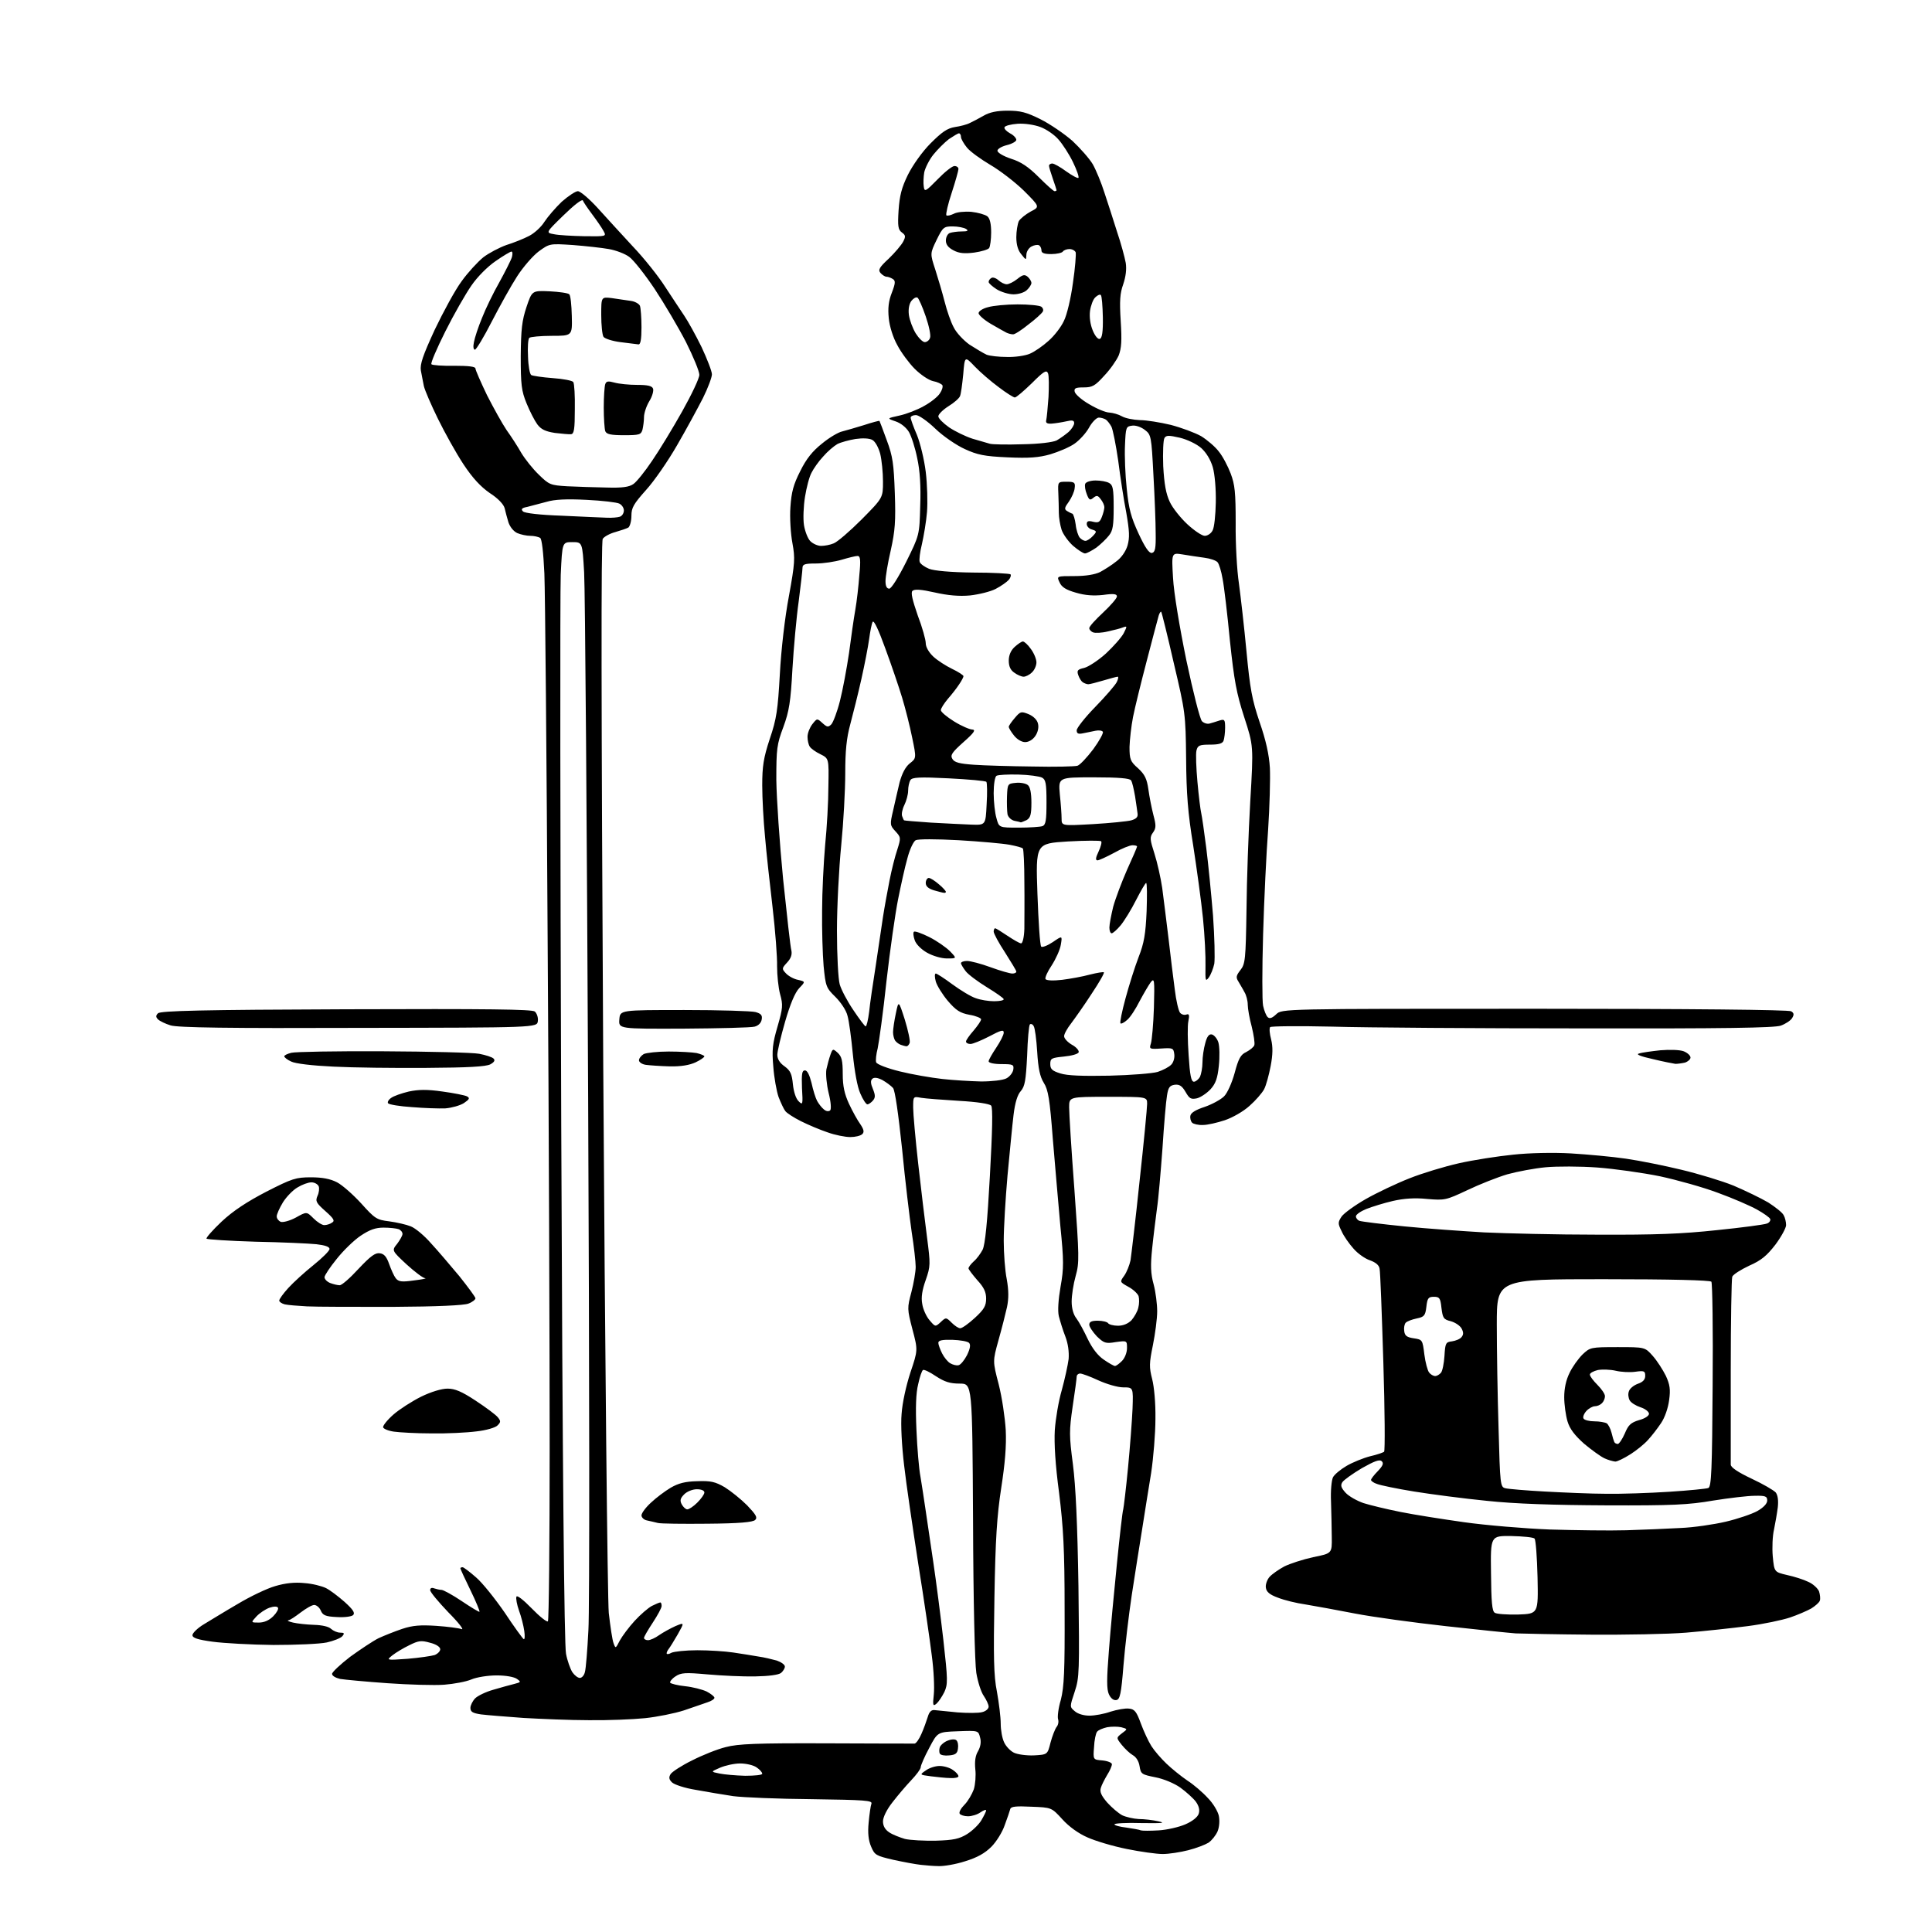 <?xml version="1.0" encoding="UTF-8" standalone="no"?>
<svg 
  version="1.1" 
  xmlns="http://www.w3.org/2000/svg" 
  xmlns:xlink="http://www.w3.org/1999/xlink" 
  xmlns:svg="http://www.w3.org/2000/svg"
  xmlns:rdf="http://www.w3.org/1999/02/22-rdf-syntax-ns#"
  xmlns:cc="http://creativecommons.org/ns#"
  xmlns:dc="http://purl.org/dc/elements/1.1/"
  viewBox="0 0 768 768"
  width="768"
  height="768"
>
<style>svg {background-color: white; }</style>"
<path stroke="none" fill="black" fill-rule="evenodd" d="M373.1,741.8C371.1,741.8 367.9,741.5 366.0,741.3C364.1,741.1 359.2,740.2 355.1,739.3C348.2,737.7 347.7,737.4 346.3,734.1C345.2,731.6 344.9,728.6 345.3,724.5C345.6,721.2 346.1,717.8 346.4,717.0C346.9,715.7 343.8,715.5 322.8,715.2C309.4,715.1 295.4,714.5 291.5,714.0C287.6,713.4 280.9,712.3 276.6,711.5C272.2,710.8 268.0,709.4 267.1,708.5C265.9,707.3 265.8,706.5 266.6,705.2C267.2,704.3 271.0,701.8 275.1,699.8C279.2,697.7 285.2,695.3 288.5,694.5C293.4,693.2 300.7,692.9 328.5,693.0C347.2,693.1 363.0,693.1 363.6,693.1C364.2,693.0 365.4,691.3 366.3,689.2C367.2,687.2 368.3,684.1 368.8,682.5C369.4,680.4 370.3,679.6 371.6,679.8C372.6,679.9 376.7,680.3 380.6,680.7C384.6,681.0 389.0,681.0 390.4,680.6C391.8,680.3 393.0,679.3 393.0,678.4C393.0,677.6 392.1,675.7 391.1,674.2C390.0,672.7 388.7,668.6 388.1,665.0C387.5,661.1 386.9,636.6 386.8,604.2C386.5,550.0 386.5,550.0 381.5,550.0C377.6,550.0 375.5,549.3 372.1,547.1C369.6,545.4 367.3,544.3 366.9,544.6C366.5,544.8 365.6,547.3 365.0,550.2C364.1,553.7 363.9,559.5 364.3,568.4C364.6,575.6 365.3,584.0 365.9,587.0C366.4,590.0 367.3,595.9 367.9,600.0C368.5,604.1 369.9,613.6 371.0,621.0C372.1,628.4 373.9,642.3 375.0,651.9C376.8,667.9 376.8,669.5 375.4,672.6C374.5,674.4 373.1,676.5 372.3,677.2C370.9,678.4 370.7,678.0 371.2,673.6C371.5,670.9 371.2,664.0 370.4,658.1C369.7,652.3 367.3,635.8 365.0,621.5C362.8,607.2 360.2,589.6 359.4,582.5C358.5,575.0 358.0,566.3 358.4,562.0C358.7,557.6 360.2,550.8 361.9,545.6C364.9,536.7 364.9,536.7 362.7,528.4C360.6,520.3 360.6,520.0 362.3,513.6C363.2,510.1 364.0,505.6 364.0,503.6C364.0,501.6 363.3,495.4 362.4,489.7C361.6,484.1 359.8,469.3 358.6,456.8C357.1,442.6 355.8,433.5 355.0,432.5C354.2,431.6 352.3,430.2 350.7,429.3C348.7,428.3 347.4,428.2 346.7,428.9C346.0,429.6 346.1,430.8 347.0,432.9C348.0,435.4 348.0,436.3 347.0,437.5C346.3,438.3 345.3,439.0 344.8,439.0C344.3,439.0 343.0,437.1 342.0,434.7C340.8,432.1 339.7,425.9 339.0,418.9C338.4,412.6 337.5,405.8 336.9,403.8C336.4,401.6 334.2,398.4 332.1,396.3C328.4,392.7 328.2,392.1 327.4,384.0C327.0,379.3 326.7,369.4 326.8,362.0C326.8,354.6 327.4,342.9 328.0,336.0C328.7,329.1 329.3,318.6 329.3,312.5C329.5,301.5 329.5,301.5 326.1,299.8C324.2,298.9 322.3,297.5 321.9,296.8C321.4,296.1 321.0,294.3 321.0,292.9C321.0,291.4 321.9,289.2 322.9,287.9C324.8,285.5 324.8,285.5 326.9,287.4C328.8,289.1 329.2,289.2 330.5,287.9C331.2,287.1 332.8,283.0 333.9,278.6C335.0,274.3 336.6,265.7 337.5,259.6C338.3,253.5 339.4,245.7 340.0,242.4C340.6,239.0 341.3,232.8 341.6,228.6C342.2,222.5 342.0,221.0 340.9,221.0C340.1,221.0 337.3,221.7 334.6,222.5C331.9,223.3 327.3,224.0 324.3,224.0C319.9,224.0 319.0,224.3 319.0,225.8C319.0,226.7 318.3,232.7 317.5,239.0C316.6,245.3 315.5,257.5 315.0,266.0C314.3,279.0 313.7,282.7 311.4,289.0C308.8,295.9 308.6,297.7 308.6,310.0C308.7,317.4 309.9,335.2 311.3,349.5C312.8,363.8 314.2,376.6 314.6,377.9C314.9,379.5 314.4,381.0 312.9,382.6C310.8,384.9 310.7,385.1 312.4,386.9C313.4,388.0 315.6,389.2 317.2,389.5C320.2,390.2 320.2,390.2 317.7,392.8C316.0,394.6 314.1,399.2 312.1,406.1C310.4,412.0 309.0,417.9 309.0,419.3C309.0,421.0 310.0,422.6 311.9,423.9C314.2,425.6 314.8,426.9 315.2,431.1C315.5,434.0 316.4,436.8 317.5,437.8C319.1,439.4 319.2,439.1 318.8,432.5C318.6,426.8 318.8,425.5 320.0,425.5C320.9,425.5 321.8,427.3 322.6,430.5C323.2,433.3 324.2,436.5 324.8,437.6C325.4,438.7 326.6,440.3 327.5,441.0C328.4,441.8 329.4,441.9 330.0,441.4C330.5,440.9 330.3,438.0 329.4,434.5C328.6,431.2 328.2,427.0 328.5,425.1C328.9,423.3 329.6,420.7 330.1,419.3C331.0,416.8 331.1,416.8 333.0,418.5C334.6,420.0 335.0,421.6 335.0,426.9C335.0,431.8 335.7,434.9 337.5,438.8C338.9,441.8 340.9,445.4 342.0,446.9C343.4,449.0 343.6,450.0 342.8,450.8C342.1,451.5 340.0,452.0 338.0,452.0C336.0,452.0 331.9,451.2 328.9,450.1C325.9,449.1 321.2,447.1 318.4,445.7C315.6,444.3 312.8,442.5 312.2,441.7C311.6,441.0 310.4,438.4 309.5,436.1C308.7,433.8 307.7,428.3 307.4,424.0C306.8,417.4 307.1,414.8 309.1,408.0C311.2,400.7 311.3,399.5 310.1,395.2C309.4,392.6 308.9,387.6 308.9,384.1C309.0,380.6 308.2,370.0 307.1,360.6C306.0,351.2 304.6,338.6 304.1,332.5C303.5,326.4 303.0,317.3 303.0,312.2C303.0,304.6 303.5,301.3 306.0,293.7C308.7,285.8 309.2,282.2 310.0,268.0C310.5,258.4 312.0,245.4 313.6,237.0C316.0,223.8 316.1,221.9 315.0,215.9C314.3,212.2 313.9,205.8 314.2,201.6C314.6,195.6 315.4,192.6 318.1,187.3C320.5,182.4 323.0,179.3 326.8,176.3C329.7,173.9 333.3,171.8 334.8,171.5C336.3,171.1 340.2,170.0 343.4,169.0C346.7,167.9 349.5,167.2 349.6,167.3C349.7,167.4 351.0,170.9 352.5,175.0C354.9,181.4 355.3,184.5 355.7,196.0C356.1,207.2 355.8,211.0 354.1,218.7C352.9,223.8 352.0,229.3 352.0,231.0C352.0,233.0 352.5,234.0 353.5,234.0C354.3,234.0 357.1,229.6 360.2,223.4C365.5,212.7 365.5,212.7 365.8,201.1C366.1,193.3 365.7,187.1 364.6,182.1C363.8,178.1 362.3,173.4 361.3,171.7C360.2,169.9 358.1,168.2 356.0,167.5C352.5,166.3 352.5,166.3 357.5,165.2C360.3,164.6 364.7,162.9 367.3,161.4C369.9,160.0 372.8,157.7 373.6,156.4C374.5,155.1 374.9,153.7 374.6,153.1C374.2,152.6 372.6,151.8 370.9,151.5C369.1,151.1 365.9,148.9 363.6,146.6C361.4,144.4 358.2,140.1 356.7,137.2C355.0,134.2 353.6,129.7 353.3,126.5C352.9,122.6 353.2,119.7 354.5,116.4C356.0,112.5 356.0,111.6 354.9,110.9C354.1,110.4 353.0,110.0 352.4,110.0C351.8,110.0 350.7,109.3 350.0,108.5C349.0,107.3 349.5,106.3 353.3,102.8C355.8,100.4 358.3,97.4 359.0,96.1C360.1,94.0 360.0,93.5 358.5,92.4C357.0,91.3 356.8,89.9 357.2,83.6C357.6,77.8 358.4,74.6 360.9,69.5C362.8,65.7 366.6,60.3 369.9,57.0C374.4,52.5 376.5,51.0 379.6,50.5C381.7,50.2 384.4,49.5 385.5,48.9C386.6,48.4 389.1,47.1 391.0,46.0C393.4,44.6 396.3,44.0 400.6,44.0C405.6,44.0 408.0,44.6 413.6,47.4C417.4,49.3 423.1,53.2 426.3,56.0C429.4,58.9 433.1,63.1 434.4,65.3C435.7,67.6 437.8,72.7 439.0,76.5C440.3,80.3 442.5,87.3 444.0,92.0C445.6,96.7 447.1,102.3 447.5,104.5C447.9,107.1 447.5,110.0 446.5,113.0C445.2,116.6 445.0,119.6 445.5,127.6C446.0,135.5 445.8,138.4 444.7,141.3C443.8,143.3 441.3,146.9 438.9,149.4C435.3,153.4 434.2,154.0 430.8,154.0C427.6,154.0 426.9,154.3 427.2,155.7C427.4,156.7 430.0,159.0 433.0,160.7C436.0,162.5 439.6,164.0 441.0,164.0C442.4,164.1 444.6,164.7 446.0,165.5C447.4,166.3 450.6,166.9 453.1,167.0C455.7,167.0 461.2,167.9 465.4,168.9C469.6,170.0 475.0,172.0 477.5,173.4C479.9,174.9 483.1,177.6 484.5,179.5C486.0,181.3 488.1,185.3 489.2,188.2C490.9,192.7 491.2,195.7 491.2,208.0C491.1,216.0 491.7,226.8 492.5,232.0C493.2,237.2 494.6,249.4 495.5,259.0C496.9,273.8 497.7,278.1 500.7,287.0C503.2,294.2 504.5,300.0 504.8,305.3C505.0,309.6 504.7,320.7 504.1,329.8C503.4,339.0 502.5,357.7 502.1,371.5C501.7,385.2 501.7,398.0 502.1,399.8C502.5,401.7 503.3,403.7 503.9,404.3C504.7,405.1 505.7,404.7 507.3,403.2C509.6,401.0 509.6,401.0 610.1,401.0C672.2,401.0 711.1,401.4 712.0,402.0C713.2,402.7 713.2,403.4 712.4,404.7C711.8,405.7 709.8,407.0 707.9,407.7C705.4,408.6 685.2,408.9 629.0,408.8C587.5,408.8 542.7,408.5 529.5,408.1C516.3,407.8 505.2,407.9 504.9,408.3C504.5,408.8 504.7,411.0 505.3,413.2C506.0,416.1 506.0,419.1 505.1,423.8C504.4,427.4 503.3,431.5 502.5,433.0C501.7,434.5 499.1,437.5 496.7,439.6C494.3,441.8 489.9,444.3 486.9,445.3C483.9,446.3 480.0,447.2 478.2,447.2C476.4,447.3 474.4,446.8 473.9,446.3C473.3,445.7 473.0,444.4 473.2,443.5C473.4,442.3 475.5,441.1 478.9,440.0C481.8,439.0 485.3,437.1 486.6,435.8C487.9,434.5 489.7,430.5 490.8,426.5C492.3,420.8 493.2,419.2 495.4,418.2C496.9,417.4 498.4,416.2 498.6,415.5C498.9,414.8 498.4,411.5 497.6,408.2C496.7,404.9 496.0,400.9 496.0,399.4C496.0,397.8 495.4,395.5 494.7,394.4C494.1,393.2 492.9,391.3 492.3,390.2C491.2,388.5 491.4,387.8 493.1,385.6C495.0,383.2 495.2,381.4 495.5,361.8C495.6,350.1 496.3,330.6 497.0,318.5C498.3,296.5 498.3,296.5 494.6,285.1C491.5,275.5 490.6,270.6 488.9,254.6C487.9,244.1 486.6,233.1 486.0,230.1C485.5,227.1 484.6,224.2 484.0,223.5C483.4,222.8 481.1,222.0 478.7,221.7C476.4,221.4 472.5,220.8 470.1,220.4C465.7,219.7 465.7,219.7 466.3,229.7C466.6,235.6 468.9,249.3 471.6,262.5C474.3,275.2 477.0,285.9 477.8,286.7C478.6,287.5 480.0,287.9 480.9,287.6C481.8,287.4 483.5,286.8 484.8,286.4C486.8,285.8 487.0,286.1 487.0,289.3C487.0,291.2 486.7,293.5 486.4,294.4C486.0,295.6 484.4,296.0 481.0,296.0C476.8,296.0 476.1,296.3 475.6,298.4C475.3,299.7 475.5,305.3 476.0,310.8C476.5,316.4 477.2,322.0 477.5,323.2C477.8,324.5 478.7,330.7 479.5,337.0C480.3,343.3 481.5,355.5 482.2,364.0C482.8,372.5 483.0,381.1 482.7,383.1C482.3,385.0 481.3,387.5 480.5,388.6C479.2,390.3 479.1,389.9 479.2,384.0C479.3,380.4 478.9,371.9 478.2,365.0C477.5,358.1 475.7,345.1 474.3,336.0C472.2,323.2 471.6,315.5 471.5,301.5C471.3,283.8 471.2,283.1 466.6,263.6C464.1,252.6 461.8,243.4 461.6,243.2C461.4,243.0 460.9,243.7 460.6,244.7C460.3,245.7 458.2,253.7 455.9,262.5C453.6,271.3 451.1,281.4 450.4,285.0C449.7,288.6 449.1,293.9 449.0,296.9C449.0,301.8 449.3,302.7 452.4,305.4C455.1,307.9 455.9,309.6 456.5,313.8C456.9,316.7 457.8,321.3 458.5,324.0C459.6,328.1 459.6,329.2 458.3,331.0C457.0,332.8 457.1,333.7 458.9,339.3C460.0,342.7 461.4,348.9 462.0,353.0C462.5,357.1 463.7,366.1 464.5,373.0C465.3,379.9 466.4,389.1 467.0,393.4C467.5,397.7 468.5,401.9 469.1,402.6C469.7,403.3 470.8,403.6 471.6,403.3C472.7,402.9 472.9,403.5 472.4,405.9C472.0,407.6 472.1,413.7 472.5,419.5C473.0,427.4 473.5,430.0 474.6,430.0C475.3,430.0 476.4,429.1 477.0,428.1C477.5,427.0 478.0,424.4 478.0,422.3C478.0,420.2 478.5,416.8 479.1,414.7C479.8,412.0 480.6,411.0 481.7,411.2C482.6,411.4 483.8,412.8 484.3,414.3C484.8,415.9 484.9,420.1 484.5,423.7C484.0,428.7 483.2,430.8 481.2,433.0C479.7,434.6 477.3,436.2 475.8,436.6C473.4,437.1 472.8,436.7 471.3,434.1C469.9,431.7 468.9,431.0 467.0,431.2C465.0,431.5 464.4,432.2 463.9,435.5C463.5,437.7 462.7,447.1 462.1,456.5C461.4,465.9 460.5,476.6 459.9,480.5C459.4,484.4 458.5,491.4 458.0,496.3C457.3,503.0 457.4,506.3 458.6,510.6C459.4,513.6 460.0,518.4 460.0,521.3C460.0,524.2 459.2,530.2 458.3,534.7C456.8,542.0 456.8,543.5 458.0,548.2C458.8,551.3 459.4,557.8 459.3,564.0C459.3,569.8 458.5,579.5 457.6,585.5C456.6,591.5 455.0,601.7 454.0,608.0C453.0,614.3 451.1,626.0 449.9,634.0C448.7,642.0 447.2,654.6 446.6,662.0C445.7,673.4 445.2,675.5 443.8,675.8C442.7,676.0 441.6,675.2 440.8,673.5C439.9,671.5 439.9,667.5 440.8,656.2C441.4,648.1 442.9,632.5 444.0,621.5C445.1,610.5 446.2,600.8 446.5,600.0C446.7,599.2 447.6,591.8 448.4,583.5C449.2,575.2 450.0,564.7 450.2,560.0C450.5,551.5 450.5,551.5 446.5,551.5C444.3,551.5 439.9,550.2 436.6,548.7C433.4,547.2 430.1,546.0 429.4,546.0C428.6,546.0 428.0,546.6 428.0,547.2C428.0,547.9 427.3,553.2 426.4,559.1C425.0,568.7 425.0,570.7 426.5,582.1C427.6,590.6 428.3,605.7 428.7,630.5C429.1,664.6 429.1,666.8 427.2,672.5C425.2,678.5 425.2,678.5 427.2,680.2C428.4,681.3 430.8,682.0 433.1,682.0C435.2,682.0 439.0,681.3 441.5,680.4C444.1,679.6 447.3,679.0 448.8,679.2C451.0,679.4 451.8,680.4 453.5,685.1C454.6,688.1 456.5,692.2 457.7,694.1C458.9,696.0 461.6,699.1 463.7,701.1C465.8,703.1 469.5,706.1 472.0,707.8C474.5,709.4 478.1,712.5 480.1,714.7C482.2,716.8 484.1,720.0 484.5,721.8C484.9,723.8 484.7,726.3 484.0,728.0C483.3,729.6 481.7,731.6 480.4,732.5C479.1,733.3 475.5,734.7 472.3,735.5C469.2,736.3 464.6,737.0 462.2,737.0C459.8,737.0 453.3,736.1 447.9,735.0C442.4,733.9 435.4,731.8 432.3,730.4C428.8,728.9 424.9,726.1 422.3,723.2C418.0,718.5 418.0,718.5 410.0,718.2C403.9,717.9 401.9,718.1 401.6,719.1C401.4,719.9 400.4,722.8 399.4,725.5C398.5,728.2 396.1,732.1 394.1,734.1C391.5,736.7 388.5,738.4 383.6,739.9C379.9,741.1 375.1,741.9 373.1,741.8zM372.1,731.7C379.0,731.5 381.3,731.0 384.4,729.1C386.5,727.8 389.1,725.3 390.1,723.6C391.1,721.9 392.0,720.1 392.0,719.7C392.0,719.2 391.0,719.6 389.8,720.4C388.6,721.3 386.3,722.0 384.8,722.0C383.3,722.0 381.8,721.5 381.5,721.0C381.1,720.4 382.0,718.8 383.4,717.4C384.8,716.0 386.4,713.2 387.1,711.3C387.7,709.4 388.0,705.7 387.7,703.3C387.4,700.2 387.7,697.9 388.8,696.1C389.8,694.3 390.1,692.4 389.6,690.7C388.9,687.9 388.9,687.9 380.8,688.2C372.7,688.5 372.7,688.5 369.4,694.8C367.5,698.3 366.0,701.8 366.0,702.5C366.0,703.2 364.3,705.5 362.2,707.7C360.2,709.8 356.8,713.8 354.8,716.4C352.5,719.3 351.0,722.4 351.0,724.0C351.0,725.8 351.8,727.3 353.5,728.4C354.8,729.3 357.7,730.4 359.7,731.0C361.8,731.5 367.4,731.8 372.1,731.7zM460.6,727.6C463.9,727.4 468.7,726.3 471.2,725.2C474.0,724.0 476.1,722.3 476.5,721.0C477.0,719.5 476.6,717.9 475.3,716.1C474.2,714.7 471.4,712.2 469.2,710.6C466.8,708.9 462.5,707.1 459.3,706.5C453.8,705.4 453.5,705.2 453.0,702.1C452.7,700.1 451.6,698.4 450.3,697.7C449.1,697.0 447.2,695.2 445.9,693.6C443.7,690.8 443.7,690.8 446.0,689.0C448.3,687.3 448.3,687.3 445.7,686.6C444.3,686.3 441.8,686.3 440.1,686.6C438.4,687.0 436.6,687.7 436.1,688.4C435.6,689.0 435.0,691.8 434.9,694.5C434.5,699.5 434.5,699.5 438.2,699.8C440.3,700.0 442.0,700.7 442.0,701.3C442.0,702.0 441.2,703.9 440.1,705.6C439.1,707.3 437.9,709.6 437.6,710.7C437.1,712.3 437.8,713.8 440.1,716.5C441.9,718.5 444.6,720.8 446.1,721.6C447.6,722.3 450.6,723.0 452.7,723.1C454.8,723.1 458.3,723.5 460.5,724.0C463.6,724.7 462.0,724.8 453.8,724.7C447.8,724.5 443.0,724.8 443.0,725.2C443.0,725.6 445.1,726.2 447.8,726.5C450.4,726.9 452.9,727.3 453.5,727.6C454.1,727.8 457.2,727.8 460.6,727.6zM377.8,706.8C376.0,706.8 372.5,706.4 370.0,706.1C365.5,705.5 365.5,705.5 368.0,703.8C369.3,702.8 371.8,702.0 373.5,702.0C375.2,702.0 377.6,702.7 378.8,703.6C380.0,704.4 381.0,705.5 381.0,706.1C381.0,706.6 379.5,706.9 377.8,706.8zM296.2,705.9C300.0,705.9 303.0,705.6 303.0,705.1C303.0,704.5 302.0,703.4 300.8,702.6C299.6,701.7 296.6,701.0 294.2,701.0C291.9,701.0 288.3,701.8 286.2,702.7C282.5,704.3 282.5,704.3 286.0,705.0C287.9,705.4 292.5,705.8 296.2,705.9zM377.3,697.8C375.6,698.0 373.9,697.7 373.6,697.1C373.3,696.6 373.3,695.4 373.6,694.5C374.0,693.6 375.4,692.4 376.8,691.9C378.3,691.3 379.7,691.3 380.2,691.8C380.8,692.4 381.0,693.8 380.8,695.1C380.6,697.0 379.8,697.6 377.3,697.8zM410.9,697.8C416.4,697.5 416.4,697.5 417.6,692.7C418.3,690.1 419.4,687.3 420.0,686.5C420.7,685.7 420.9,684.3 420.6,683.4C420.3,682.5 420.7,679.0 421.7,675.7C423.0,670.5 423.3,664.5 423.2,639.9C423.2,615.7 422.7,607.2 421.0,593.4C419.5,582.2 419.0,573.8 419.3,568.5C419.6,564.1 420.8,556.9 422.1,552.5C423.3,548.1 424.5,542.6 424.8,540.2C425.0,537.4 424.6,534.2 423.5,531.3C422.5,528.8 421.4,525.1 420.9,523.2C420.4,521.1 420.7,516.6 421.6,511.4C422.9,504.2 422.9,501.2 421.5,487.3C420.7,478.6 419.4,463.0 418.5,452.6C417.3,437.0 416.7,433.2 414.9,430.4C413.4,428.0 412.7,424.7 412.3,418.1C412.0,413.2 411.4,408.6 410.9,407.9C410.5,407.1 409.8,406.9 409.4,407.2C409.0,407.6 408.5,413.2 408.3,419.7C407.8,429.6 407.4,431.8 405.8,433.7C404.5,435.1 403.5,438.2 402.9,443.2C402.4,447.2 401.4,458.0 400.5,467.3C399.7,476.5 399.0,488.1 399.0,493.2C399.0,498.2 399.5,505.1 400.2,508.5C401.0,513.0 401.0,516.2 400.3,519.6C399.7,522.3 398.2,528.2 396.9,532.8C394.6,541.1 394.6,541.1 397.0,550.3C398.3,555.4 399.5,563.5 399.8,568.5C400.1,574.8 399.5,581.8 398.0,591.5C396.3,602.6 395.7,611.6 395.3,635.0C394.9,658.7 395.0,666.1 396.3,672.5C397.1,676.9 397.8,682.6 397.8,685.2C397.8,687.8 398.4,691.1 399.2,692.7C399.9,694.2 401.6,696.0 403.0,696.7C404.4,697.4 407.9,697.9 410.9,697.8zM234.0,683.8C226.6,683.8 214.9,683.3 208.0,682.9C201.1,682.4 193.6,681.8 191.2,681.5C187.9,681.0 187.0,680.5 187.0,678.9C187.0,677.9 187.9,676.1 188.9,675.1C189.9,674.1 193.2,672.5 196.1,671.7C199.1,670.8 202.8,669.8 204.4,669.4C207.1,668.7 207.2,668.6 205.5,667.4C204.4,666.6 201.1,666.0 197.4,666.0C194.0,666.0 189.5,666.7 187.4,667.6C185.3,668.5 180.4,669.4 176.6,669.7C172.7,670.0 162.5,669.7 154.0,669.1C145.5,668.5 137.0,667.7 135.2,667.4C133.5,667.0 132.0,666.2 132.0,665.4C132.0,664.7 135.3,661.6 139.2,658.6C143.2,655.7 148.3,652.3 150.5,651.2C152.7,650.2 156.9,648.5 159.9,647.5C164.1,646.1 167.2,645.9 173.4,646.3C177.9,646.6 182.4,647.2 183.5,647.6C184.6,648.0 182.2,644.9 178.2,640.9C174.3,636.8 171.0,632.9 171.0,632.1C171.0,631.3 171.6,631.0 172.6,631.4C173.5,631.7 174.8,632.0 175.5,632.0C176.2,632.0 179.9,634.0 183.6,636.5C187.3,639.0 190.5,640.9 190.6,640.7C190.8,640.5 189.2,636.6 187.0,632.1C184.8,627.6 183.0,623.7 183.0,623.4C183.0,623.2 183.4,623.0 183.9,623.0C184.3,623.0 186.7,624.8 189.2,627.0C191.7,629.1 196.8,635.5 200.6,641.0C204.3,646.6 207.8,651.4 208.2,651.6C208.6,651.8 208.7,650.3 208.4,648.3C208.1,646.2 207.2,642.6 206.3,640.2C205.5,637.9 205.0,635.4 205.3,634.7C205.5,634.0 208.0,635.9 211.4,639.4C214.5,642.6 217.4,644.9 217.8,644.5C218.2,644.1 218.5,613.2 218.5,575.7C218.5,538.2 218.2,447.6 217.7,374.5C217.3,301.4 216.7,235.4 216.4,228.0C216.0,219.5 215.4,214.2 214.7,213.8C214.0,213.4 212.3,213.0 210.8,213.0C209.3,213.0 207.0,212.5 205.6,211.9C204.1,211.2 202.7,209.4 202.1,207.6C201.6,205.9 200.9,203.4 200.6,202.0C200.2,200.5 198.0,198.1 194.7,196.0C191.1,193.5 187.9,190.1 184.2,184.5C181.3,180.1 176.8,172.0 174.1,166.5C171.4,161.0 168.9,155.2 168.5,153.5C168.2,151.8 167.6,149.1 167.3,147.3C166.9,144.8 168.1,141.3 172.8,131.1C176.2,124.0 180.9,115.3 183.5,111.8C186.0,108.3 189.9,104.1 192.1,102.3C194.3,100.6 198.5,98.4 201.3,97.4C204.2,96.5 208.2,94.9 210.3,93.8C212.3,92.8 215.1,90.3 216.4,88.2C217.7,86.2 220.8,82.6 223.3,80.2C225.9,77.9 228.8,76.0 229.7,76.0C230.7,76.0 234.2,79.0 237.5,82.6C240.8,86.3 247.1,93.1 251.5,97.9C256.0,102.6 261.8,109.9 264.4,114.0C267.1,118.1 270.5,123.3 272.0,125.5C273.5,127.7 276.6,133.3 278.9,138.0C281.1,142.7 283.0,147.6 283.0,148.8C283.0,150.0 281.4,154.3 279.4,158.3C277.4,162.2 272.8,170.7 269.2,176.9C265.6,183.2 260.0,191.3 256.8,194.8C251.9,200.3 251.0,201.8 251.0,205.0C251.0,207.2 250.4,209.2 249.8,209.7C249.1,210.1 246.7,210.9 244.6,211.5C242.4,212.1 240.2,213.3 239.6,214.2C238.9,215.3 239.0,278.9 239.8,423.7C240.5,538.3 241.5,635.8 242.0,641.2C242.6,646.5 243.4,651.9 243.9,653.2C244.7,655.4 244.7,655.4 246.4,652.1C247.4,650.3 250.0,646.8 252.3,644.3C254.5,641.9 257.6,639.2 259.1,638.4C260.7,637.6 262.1,637.0 262.5,637.0C262.8,637.0 263.0,637.6 263.0,638.4C263.0,639.2 261.4,642.1 259.5,645.0C257.6,647.9 256.0,650.6 256.0,651.1C256.0,651.6 256.7,652.0 257.6,652.0C258.5,652.0 260.5,651.1 262.0,650.0C263.6,648.9 266.5,647.3 268.5,646.4C272.1,644.9 272.1,644.9 269.4,649.7C267.9,652.3 266.3,654.9 265.8,655.5C265.4,656.0 265.0,656.8 265.0,657.2C265.0,657.7 265.9,657.6 266.9,657.0C268.0,656.5 272.6,656.0 277.2,656.0C281.8,656.0 288.2,656.4 291.5,656.9C294.8,657.4 299.3,658.1 301.5,658.5C303.7,658.8 307.0,659.6 308.8,660.1C310.5,660.7 312.0,661.7 312.0,662.5C312.0,663.2 311.3,664.3 310.5,665.0C309.5,665.8 305.6,666.3 300.2,666.4C295.4,666.5 286.9,666.1 281.3,665.6C272.4,664.8 270.7,664.9 268.5,666.4C267.1,667.3 266.2,668.5 266.4,668.9C266.7,669.3 269.4,670.0 272.4,670.3C275.3,670.6 279.2,671.6 280.9,672.4C282.6,673.3 284.0,674.4 284.0,674.9C284.0,675.4 282.8,676.2 281.2,676.7C279.7,677.2 275.5,678.7 271.9,679.9C268.2,681.1 261.2,682.5 256.4,683.0C251.5,683.5 241.4,683.9 234.0,683.8zM230.5,667.0C231.3,667.0 232.2,666.0 232.5,664.7C232.9,663.4 233.5,655.9 233.9,648.0C234.4,640.0 234.3,544.9 233.8,436.5C233.3,328.1 232.6,234.1 232.2,227.5C231.5,215.5 231.5,215.5 227.5,215.5C223.5,215.5 223.5,215.5 222.9,228.5C222.6,235.7 222.7,334.0 223.1,447.0C223.6,583.9 224.3,654.1 225.0,657.4C225.5,660.1 226.7,663.4 227.5,664.7C228.4,666.0 229.7,667.0 230.5,667.0zM162.0,659.4C166.7,659.0 171.5,658.3 172.8,657.9C174.0,657.4 175.0,656.4 175.0,655.6C175.0,654.7 173.4,653.6 170.9,653.0C167.4,652.0 166.3,652.2 162.7,654.0C160.4,655.1 157.4,656.9 156.0,658.0C153.5,660.0 153.5,660.0 162.0,659.4zM108.7,653.9C99.8,653.8 88.9,653.2 84.5,652.6C78.6,651.8 76.5,651.1 76.5,650.0C76.5,649.2 78.5,647.2 81.0,645.7C83.5,644.2 89.5,640.5 94.5,637.6C99.5,634.6 106.2,631.4 109.4,630.5C113.4,629.3 117.2,628.9 121.0,629.3C124.1,629.5 128.0,630.5 129.6,631.3C131.2,632.1 134.5,634.6 137.0,636.8C140.3,639.8 141.2,641.1 140.4,642.0C139.8,642.6 137.0,643.0 133.9,642.8C129.4,642.6 128.3,642.1 127.5,640.2C127.0,639.0 125.8,638.0 124.9,638.0C124.0,638.0 121.6,639.4 119.5,641.0C117.4,642.6 115.2,644.1 114.6,644.1C114.0,644.2 114.8,644.6 116.5,645.0C118.2,645.4 121.9,645.8 124.8,645.9C128.1,646.0 130.7,646.6 131.6,647.5C132.5,648.3 134.1,649.0 135.2,649.0C136.9,649.0 137.0,649.3 136.1,650.4C135.4,651.2 132.6,652.3 129.9,652.9C127.1,653.5 117.6,653.9 108.7,653.9zM632.3,649.8C618.6,649.7 605.2,649.4 602.5,649.3C599.8,649.1 587.2,647.8 574.6,646.4C562.0,645.0 545.8,642.8 538.6,641.4C531.4,640.0 522.6,638.4 519.0,637.8C515.4,637.3 510.5,636.1 508.0,635.1C504.7,633.9 503.4,632.8 503.2,631.1C503.0,629.9 503.7,627.9 504.7,626.8C505.7,625.7 508.3,623.9 510.5,622.7C512.7,621.6 517.9,619.9 522.0,619.0C529.5,617.5 529.5,617.5 529.4,611.0C529.4,607.4 529.2,601.1 529.1,596.9C528.9,592.7 529.3,588.4 529.9,587.2C530.5,586.1 532.9,584.1 535.3,582.7C537.7,581.3 541.9,579.6 544.6,578.9C547.3,578.3 549.8,577.4 550.2,577.1C550.6,576.7 550.5,560.7 549.9,541.5C549.3,522.2 548.7,505.5 548.4,504.3C548.2,502.9 546.8,501.8 544.6,501.0C542.7,500.4 539.7,498.3 538.0,496.3C536.3,494.4 534.1,491.3 533.3,489.4C531.8,486.4 531.8,485.9 533.3,483.6C534.2,482.3 538.6,479.1 543.0,476.6C547.4,474.1 555.2,470.4 560.3,468.4C565.3,466.4 574.2,463.7 580.0,462.4C585.8,461.1 595.5,459.6 601.5,459.0C607.8,458.3 617.6,458.1 624.5,458.5C631.1,458.9 641.0,459.8 646.4,460.6C651.9,461.4 661.8,463.4 668.4,465.0C675.1,466.6 684.4,469.4 689.1,471.3C693.8,473.3 700.0,476.3 702.9,478.0C705.7,479.8 708.5,482.0 709.0,483.0C709.6,484.0 710.0,485.8 710.0,487.0C710.0,488.1 708.1,491.6 705.8,494.7C702.4,499.1 700.2,501.0 695.4,503.1C692.0,504.7 689.0,506.6 688.6,507.5C688.3,508.3 688.0,525.1 688.0,544.8C688.0,564.4 688.0,581.2 688.0,582.2C688.0,583.3 690.8,585.2 696.3,587.8C700.8,589.9 705.1,592.4 705.9,593.3C706.7,594.4 707.0,596.4 706.7,599.2C706.4,601.6 705.7,605.5 705.2,608.0C704.6,610.5 704.4,615.3 704.7,618.7C705.3,624.9 705.3,624.9 710.4,626.1C713.2,626.7 717.0,627.9 718.8,628.8C720.7,629.6 722.6,631.4 723.1,632.6C723.5,633.9 723.7,635.6 723.4,636.3C723.2,637.0 721.6,638.4 720.0,639.4C718.4,640.3 714.5,642.0 711.5,643.0C708.5,644.0 701.0,645.6 694.8,646.4C688.6,647.2 677.5,648.4 670.3,649.0C663.0,649.6 645.9,649.9 632.3,649.8zM102.9,645.0C105.0,645.0 107.0,644.1 108.6,642.5C110.0,641.1 110.8,639.6 110.5,639.1C110.2,638.5 108.9,638.5 107.1,639.1C105.5,639.7 103.2,641.2 101.9,642.6C99.7,645.0 99.7,645.0 102.9,645.0zM603.5,641.8C611.5,641.5 611.5,641.5 611.2,627.0C611.0,619.0 610.5,612.1 610.0,611.6C609.5,611.1 605.4,610.7 600.8,610.6C592.5,610.5 592.5,610.5 592.7,625.4C592.8,636.6 593.1,640.5 594.2,641.1C594.9,641.6 599.1,641.9 603.5,641.8zM646.5,608.3C653.1,608.1 662.8,607.7 668.0,607.4C673.2,607.2 681.3,606.0 686.0,604.9C690.7,603.8 696.3,601.9 698.5,600.7C701.0,599.3 702.5,597.7 702.5,596.5C702.5,594.8 701.8,594.5 697.5,594.6C694.8,594.6 687.3,595.5 681.0,596.5C671.2,598.2 664.8,598.5 638.5,598.4C617.4,598.3 602.2,597.8 591.0,596.6C581.9,595.7 568.9,594.0 562.1,592.9C555.3,591.8 548.6,590.4 547.4,589.9C546.1,589.5 545.0,588.7 545.0,588.3C545.0,587.9 546.2,586.3 547.7,584.8C549.7,582.7 550.1,581.7 549.3,580.9C548.4,580.0 546.4,580.8 541.4,583.6C537.7,585.8 534.2,588.3 533.6,589.2C532.8,590.5 533.1,591.4 534.9,593.4C536.2,594.8 539.4,596.6 542.0,597.5C544.5,598.3 551.1,599.9 556.6,601.0C562.0,602.1 573.5,603.9 582.0,605.1C590.5,606.3 605.8,607.6 616.0,608.0C626.2,608.3 639.9,608.5 646.5,608.3zM281.2,605.7C271.5,605.8 262.6,605.7 261.5,605.4C260.4,605.1 258.5,604.7 257.2,604.4C256.0,604.2 255.0,603.2 255.0,602.4C255.0,601.5 256.7,599.2 258.8,597.3C260.8,595.4 264.4,592.7 266.6,591.4C269.7,589.6 272.4,588.9 277.2,588.8C282.5,588.6 284.3,589.0 288.1,591.2C290.5,592.7 294.5,595.9 297.0,598.4C300.5,602.1 301.2,603.2 300.2,604.2C299.3,605.1 293.9,605.6 281.2,605.7zM273.2,600.0C273.9,600.0 275.7,598.8 277.2,597.3C278.7,595.8 280.0,594.0 280.0,593.3C280.0,592.5 278.8,592.0 277.0,592.0C275.3,592.0 273.1,592.9 272.0,594.0C270.4,595.6 270.2,596.5 271.0,598.0C271.6,599.1 272.6,600.0 273.2,600.0zM638.5,593.8C644.5,593.9 655.9,593.5 663.6,593.0C671.4,592.5 678.4,591.8 679.1,591.5C680.3,591.0 680.6,584.3 680.8,550.7C681.0,528.6 680.7,510.1 680.3,509.5C679.8,508.9 664.2,508.5 637.2,508.5C595.0,508.5 595.0,508.5 595.0,526.5C595.0,536.4 595.3,555.0 595.7,567.8C596.3,590.3 596.4,591.1 598.4,591.6C599.6,591.9 606.6,592.5 614.0,592.9C621.4,593.3 632.5,593.8 638.5,593.8zM642.1,581.0C641.2,580.9 639.3,580.4 637.8,579.7C636.3,579.0 632.7,576.4 629.7,573.9C625.9,570.5 624.0,568.0 623.1,565.0C622.4,562.6 621.8,558.3 621.8,555.4C621.8,552.0 622.5,548.6 623.9,545.8C625.0,543.4 627.4,540.1 629.1,538.4C632.1,535.6 632.3,535.5 643.0,535.5C653.9,535.5 653.9,535.5 657.0,539.0C658.7,540.9 661.0,544.5 662.2,546.9C663.8,550.4 664.1,552.3 663.5,556.6C663.1,559.7 661.8,563.5 660.3,565.7C658.9,567.8 656.6,570.8 655.1,572.4C653.7,574.0 650.5,576.6 648.1,578.1C645.6,579.7 642.9,581.0 642.1,581.0zM643.1,574.0C643.6,574.0 644.9,572.1 645.9,569.8C647.3,566.4 648.3,565.5 651.6,564.5C653.9,563.9 655.5,562.8 655.5,562.0C655.5,561.2 654.0,560.0 652.1,559.4C650.3,558.8 648.3,557.6 647.8,556.6C647.3,555.7 647.1,554.1 647.5,553.1C647.8,552.0 649.4,550.7 651.0,550.1C653.1,549.4 654.0,548.4 654.0,546.9C654.0,545.0 653.6,544.8 650.0,545.3C647.8,545.6 644.4,545.4 642.3,544.9C640.2,544.4 637.0,544.3 635.2,544.6C633.5,545.0 632.0,545.8 632.0,546.4C632.0,547.1 633.4,548.9 635.0,550.5C636.6,552.1 638.0,554.1 638.0,555.0C638.0,555.9 637.5,557.1 636.8,557.8C636.1,558.5 634.9,559.0 634.0,559.0C633.1,559.0 631.5,559.9 630.6,560.9C629.6,562.0 629.1,563.4 629.5,563.9C629.8,564.5 631.8,565.0 633.8,565.0C635.8,565.0 638.0,565.4 638.7,565.8C639.3,566.2 640.2,567.9 640.6,569.5C641.0,571.2 641.5,572.8 641.7,573.2C641.9,573.7 642.6,574.0 643.1,574.0zM171.5,569.8C165.4,569.8 158.7,569.4 156.6,569.1C154.4,568.8 152.5,568.0 152.3,567.4C152.1,566.8 153.9,564.5 156.4,562.3C158.8,560.2 163.8,557.0 167.4,555.2C171.3,553.3 175.5,552.0 177.9,552.0C180.8,552.0 183.5,553.1 189.1,556.8C193.2,559.5 197.1,562.4 197.9,563.4C199.1,564.9 199.1,565.3 197.8,566.6C197.0,567.5 193.2,568.6 189.4,569.0C185.6,569.5 177.6,569.9 171.5,569.8zM570.5,547.0C571.2,547.0 572.2,546.4 572.8,545.7C573.4,545.0 574.0,542.0 574.2,539.0C574.5,533.9 574.7,533.5 577.2,533.2C578.6,533.0 580.4,532.3 581.0,531.5C581.8,530.5 581.8,529.6 581.0,528.1C580.4,527.0 578.5,525.7 576.7,525.2C573.8,524.5 573.5,523.9 573.0,519.9C572.6,516.0 572.2,515.5 570.0,515.5C567.8,515.5 567.4,516.0 567.0,519.5C566.6,523.0 566.1,523.5 563.2,524.1C561.3,524.5 559.4,525.2 558.8,525.8C558.3,526.3 558.0,527.8 558.2,529.1C558.4,531.0 559.3,531.6 562.0,532.0C565.4,532.5 565.5,532.6 566.2,538.4C566.6,541.6 567.5,544.9 568.1,545.6C568.7,546.4 569.8,547.0 570.5,547.0zM381.0,542.7C381.8,542.6 383.3,540.8 384.4,538.7C385.7,536.0 385.9,534.5 385.2,533.8C384.6,533.2 381.6,532.7 378.6,532.6C374.6,532.5 373.0,532.8 373.0,533.8C373.0,534.5 373.7,536.4 374.5,538.0C375.3,539.6 376.8,541.4 377.7,541.9C378.7,542.5 380.2,542.9 381.0,542.7zM443.2,543.0C443.7,543.0 444.9,542.1 446.0,541.0C447.1,539.9 448.0,537.7 448.0,535.9C448.0,532.9 448.0,532.9 443.5,533.5C439.5,534.2 438.8,533.9 436.0,531.2C434.4,529.5 433.0,527.4 433.0,526.6C433.0,525.4 434.0,525.0 436.4,525.0C438.3,525.0 440.2,525.5 440.5,526.0C440.8,526.5 442.6,527.0 444.4,527.0C446.5,527.0 448.4,526.2 449.8,524.8C450.9,523.5 452.2,521.3 452.5,519.8C452.9,518.3 452.9,516.3 452.6,515.2C452.2,514.2 450.4,512.5 448.5,511.5C445.1,509.6 445.1,509.6 446.9,507.1C447.9,505.7 449.0,502.9 449.4,501.0C449.7,499.0 451.4,484.9 453.0,469.5C454.7,454.1 456.0,440.3 456.0,438.8C456.0,436.0 456.0,436.0 440.5,436.0C425.0,436.0 425.0,436.0 425.0,440.2C425.0,442.6 425.9,457.3 427.1,473.0C429.0,499.5 429.1,501.9 427.6,507.2C426.7,510.4 426.0,514.9 426.0,517.4C426.0,520.1 426.7,522.6 427.9,524.1C428.9,525.4 430.9,529.1 432.4,532.3C434.2,536.0 436.4,538.9 438.8,540.5C440.8,541.9 442.8,543.0 443.2,543.0zM381.7,528.0C382.5,528.0 385.1,526.1 387.5,523.9C391.2,520.5 392.0,519.1 392.0,516.2C392.0,513.6 391.1,511.7 388.5,508.9C386.6,506.7 385.0,504.6 385.0,504.2C385.0,503.7 385.9,502.5 387.1,501.4C388.3,500.4 389.8,498.3 390.6,496.8C391.6,494.8 392.5,485.9 393.5,467.4C394.5,449.4 394.7,440.3 394.0,439.5C393.4,438.8 388.5,438.0 381.2,437.6C374.8,437.2 368.0,436.7 366.2,436.4C363.0,435.8 363.0,435.8 363.0,440.3C363.0,442.7 363.9,452.8 365.0,462.6C366.1,472.5 367.7,485.6 368.5,491.8C369.9,502.6 369.9,503.3 368.0,508.8C366.6,512.7 366.1,515.7 366.6,518.3C366.9,520.4 368.2,523.3 369.5,524.8C371.8,527.5 371.8,527.5 373.9,525.6C376.0,523.6 376.1,523.6 378.3,525.8C379.5,527.0 381.0,528.0 381.7,528.0zM156.0,519.5C140.9,519.5 125.6,519.5 122.0,519.3C118.4,519.1 114.5,518.8 113.2,518.5C112.0,518.2 111.0,517.5 111.0,517.0C111.0,516.4 112.6,514.2 114.6,512.0C116.6,509.8 121.1,505.7 124.6,502.9C128.1,500.1 131.0,497.2 131.0,496.5C131.0,495.6 129.2,495.0 125.8,494.6C122.9,494.3 112.0,493.8 101.6,493.6C91.2,493.3 82.4,492.7 82.1,492.4C81.8,492.1 84.5,489.0 88.1,485.6C92.7,481.3 98.2,477.7 105.9,473.7C116.1,468.5 117.6,468.0 123.6,468.0C128.1,468.0 131.3,468.6 134.0,470.0C136.1,471.1 140.4,474.9 143.6,478.4C149.0,484.4 149.7,484.9 154.7,485.5C157.7,485.9 161.6,486.8 163.3,487.5C165.1,488.2 168.7,491.2 171.3,494.2C174.0,497.1 179.0,503.0 182.6,507.3C186.1,511.7 189.0,515.6 189.0,516.1C189.0,516.6 187.8,517.6 186.2,518.2C184.5,518.9 173.9,519.4 156.0,519.5zM135.0,510.9C135.8,511.0 139.2,508.0 142.5,504.4C147.3,499.3 149.2,497.9 151.0,498.2C152.7,498.4 153.7,499.6 154.7,502.5C155.5,504.7 156.6,507.2 157.3,508.1C158.4,509.5 159.6,509.7 164.5,509.0C167.8,508.6 169.8,508.2 169.0,508.1C168.2,508.1 164.9,505.6 161.6,502.6C155.7,497.1 155.7,497.1 157.9,494.4C159.0,492.9 160.0,491.2 160.0,490.5C160.0,489.8 159.3,488.9 158.4,488.6C157.5,488.3 154.9,488.0 152.5,488.0C149.3,488.0 147.0,488.8 143.4,491.2C140.7,493.0 136.4,497.2 133.8,500.5C131.2,503.7 129.0,507.0 129.0,507.7C129.0,508.5 130.0,509.5 131.2,510.0C132.5,510.5 134.2,510.9 135.0,510.9zM635.0,490.8C658.0,490.9 668.5,490.5 682.5,489.0C692.4,488.0 701.3,486.8 702.3,486.4C703.3,486.1 703.9,485.2 703.7,484.6C703.5,484.0 701.1,482.3 698.4,480.8C695.7,479.3 688.8,476.3 683.0,474.2C677.2,472.0 666.8,469.1 659.9,467.6C653.0,466.2 641.7,464.6 634.9,464.1C628.1,463.6 618.9,463.6 614.5,464.0C610.1,464.4 603.2,465.7 599.2,466.8C595.2,468.0 588.1,470.8 583.3,473.1C574.8,477.1 574.3,477.2 567.3,476.6C562.4,476.1 558.1,476.4 553.7,477.4C550.2,478.2 545.4,479.7 543.1,480.6C540.9,481.5 539.0,482.8 539.0,483.5C539.0,484.2 539.6,485.0 540.4,485.3C541.2,485.6 549.2,486.6 558.2,487.5C567.2,488.4 581.5,489.4 590.0,489.9C598.5,490.3 618.8,490.8 635.0,490.8zM128.9,487.0C129.8,487.0 131.2,486.6 132.0,486.0C133.2,485.3 132.7,484.4 129.3,481.4C125.7,478.2 125.3,477.5 126.2,475.4C126.8,474.2 127.0,472.4 126.7,471.6C126.3,470.7 125.0,470.0 123.8,470.0C122.5,470.0 120.1,470.9 118.3,472.0C116.5,473.0 113.9,475.7 112.5,477.9C111.1,480.2 110.0,482.7 110.0,483.5C110.0,484.4 110.7,485.3 111.6,485.7C112.5,486.0 115.2,485.3 117.6,484.0C121.9,481.6 121.9,481.6 124.6,484.3C126.1,485.8 128.0,487.0 128.9,487.0zM177.0,440.6C174.5,440.7 168.6,440.5 163.8,440.1C159.0,439.8 154.8,439.1 154.3,438.6C153.9,438.2 154.4,437.2 155.4,436.5C156.4,435.7 159.6,434.6 162.5,433.9C166.3,433.1 169.7,433.0 175.9,433.9C180.4,434.5 184.8,435.4 185.6,435.8C186.9,436.5 186.6,437.0 184.4,438.5C182.8,439.5 179.5,440.4 177.0,440.6zM390.0,429.9C394.3,429.9 398.6,429.4 400.0,428.7C401.4,428.0 402.6,426.4 402.8,425.2C403.1,423.2 402.7,423.0 398.1,423.0C395.1,423.0 393.0,422.5 393.0,421.9C393.0,421.3 394.4,418.9 396.0,416.5C397.6,414.1 399.0,411.4 399.0,410.5C399.0,409.2 397.9,409.5 393.2,412.0C390.1,413.6 386.7,415.0 385.8,415.0C384.8,415.0 384.0,414.6 384.0,414.0C384.0,413.5 385.4,411.5 387.0,409.7C388.6,407.8 390.0,405.8 390.0,405.2C390.0,404.7 387.9,403.8 385.4,403.4C381.6,402.7 380.0,401.6 376.8,397.9C374.7,395.4 372.5,391.9 372.0,390.2C371.5,388.4 371.5,387.0 372.0,387.0C372.4,387.0 375.4,388.9 378.6,391.3C381.9,393.7 386.0,396.2 387.9,396.8C389.8,397.5 393.0,398.0 395.1,398.0C397.3,398.0 399.0,397.7 399.0,397.2C399.0,396.8 396.0,394.7 392.4,392.5C388.8,390.3 384.9,387.4 383.9,386.1C382.9,384.8 382.0,383.3 382.0,382.9C382.0,382.4 383.1,382.0 384.4,382.0C385.8,382.0 390.0,383.1 393.8,384.5C397.6,385.9 401.5,387.0 402.4,387.0C403.3,387.0 404.0,386.7 404.0,386.2C404.0,385.8 401.9,382.4 399.5,378.6C397.0,374.8 395.0,371.1 395.0,370.3C395.0,369.6 395.3,369.0 395.6,369.0C395.9,369.0 398.1,370.4 400.5,372.0C402.9,373.6 405.3,375.0 405.9,375.0C406.5,375.0 407.1,372.6 407.2,369.2C407.2,366.1 407.3,357.7 407.2,350.7C407.2,343.6 406.9,337.6 406.6,337.3C406.3,336.9 403.9,336.3 401.3,335.8C398.6,335.3 389.6,334.5 381.1,334.0C372.0,333.5 365.0,333.5 364.0,334.0C363.1,334.5 361.6,337.7 360.7,341.2C359.7,344.7 358.1,352.0 357.0,357.5C355.9,363.0 353.8,377.6 352.4,389.9C351.1,402.3 349.4,414.3 348.9,416.7C348.3,419.0 348.0,421.6 348.3,422.3C348.6,423.1 352.8,424.7 357.7,425.9C362.5,427.1 370.1,428.4 374.5,428.9C378.9,429.4 385.9,429.8 390.0,429.9zM441.0,427.6C449.5,427.4 458.2,426.7 460.2,426.1C462.3,425.4 464.6,424.2 465.5,423.3C466.4,422.5 467.0,420.6 466.8,419.1C466.5,416.6 466.2,416.5 461.6,416.8C456.9,417.1 456.8,417.0 457.5,414.8C457.9,413.5 458.5,407.1 458.7,400.5C459.0,389.4 458.9,388.6 457.4,390.5C456.6,391.6 454.6,395.0 453.0,398.0C451.5,401.0 449.3,404.4 448.1,405.4C446.9,406.5 445.7,407.1 445.4,406.8C445.1,406.5 446.0,402.0 447.4,396.9C448.8,391.7 451.1,384.4 452.6,380.5C454.8,374.9 455.4,371.3 455.8,362.2C456.0,356.1 456.0,351.0 455.6,351.0C455.3,351.0 453.5,354.1 451.6,357.8C449.7,361.6 446.9,366.1 445.5,367.8C444.0,369.6 442.4,371.0 441.9,371.0C441.4,371.0 441.0,370.0 441.0,368.7C441.0,367.5 441.7,363.8 442.5,360.5C443.4,357.2 445.9,350.6 448.0,345.8C450.2,341.0 452.0,336.8 452.0,336.5C452.0,336.2 451.2,336.0 450.2,336.0C449.1,336.0 445.9,337.3 442.9,339.0C439.9,340.6 436.9,342.0 436.3,342.0C435.4,342.0 435.5,341.0 436.7,338.5C437.6,336.6 438.1,334.7 437.7,334.4C437.4,334.1 431.4,334.1 424.4,334.5C411.7,335.3 411.7,335.3 412.4,355.4C412.8,366.4 413.4,375.8 413.9,376.3C414.3,376.7 416.4,375.9 418.5,374.5C422.3,371.9 422.3,371.9 421.7,375.5C421.4,377.5 419.7,381.2 418.1,383.7C416.4,386.2 415.3,388.7 415.6,389.2C416.0,389.8 418.7,389.9 422.2,389.5C425.4,389.1 430.4,388.2 433.3,387.4C436.1,386.7 438.6,386.3 438.8,386.5C439.1,386.8 436.9,390.6 433.9,395.1C431.0,399.6 427.3,404.8 425.8,406.8C424.3,408.7 423.0,411.0 423.0,411.9C423.0,412.8 424.4,414.3 426.1,415.3C427.8,416.2 429.0,417.6 428.8,418.3C428.5,419.0 426.0,419.7 422.9,420.0C418.0,420.5 417.5,420.7 417.5,423.0C417.5,425.0 418.3,425.7 421.5,426.7C424.3,427.6 430.3,427.8 441.0,427.6zM169.5,424.5C156.8,424.6 140.2,424.4 132.5,424.0C124.0,423.6 117.4,422.8 115.8,422.0C114.2,421.3 113.0,420.3 113.0,419.9C113.0,419.5 114.2,418.9 115.8,418.5C117.3,418.1 133.7,417.8 152.2,417.9C170.7,418.0 188.0,418.4 190.5,418.9C193.1,419.4 195.6,420.2 196.2,420.8C196.9,421.5 196.5,422.2 194.9,423.1C193.1,424.0 186.2,424.4 169.5,424.5zM266.2,423.9C262.5,423.8 258.3,423.5 256.8,423.3C255.2,423.1 254.0,422.2 254.0,421.5C254.0,420.7 254.9,419.6 255.9,419.0C257.0,418.5 261.4,418.0 265.8,418.0C270.2,418.0 275.2,418.3 276.9,418.6C278.6,419.0 280.0,419.6 280.0,419.9C280.0,420.3 278.4,421.4 276.5,422.3C274.1,423.4 270.7,424.0 266.2,423.9zM666.0,422.9C665.2,422.8 661.1,422.0 657.0,421.0C652.0,419.9 650.2,419.1 651.5,418.8C652.6,418.4 656.4,417.9 660.0,417.5C663.8,417.2 667.7,417.3 669.3,417.9C670.8,418.5 672.0,419.6 672.0,420.4C672.0,421.1 671.0,422.0 669.8,422.4C668.5,422.7 666.8,422.9 666.0,422.9zM360.3,415.9C359.9,415.9 358.8,415.6 358.0,415.3C357.2,415.0 356.2,414.2 355.8,413.6C355.4,413.0 355.0,411.5 355.0,410.3C355.0,409.1 355.5,405.7 356.1,402.9C357.2,397.6 357.2,397.6 359.7,405.4C361.0,409.7 361.9,413.8 361.6,414.6C361.3,415.4 360.7,416.0 360.3,415.9zM142.5,408.6C91.2,408.8 70.5,408.5 67.8,407.6C65.8,407.0 63.5,405.9 62.8,405.2C61.9,404.3 61.9,403.7 62.8,402.8C63.8,401.8 80.5,401.4 137.6,401.2C194.0,401.0 211.5,401.2 212.6,402.1C213.4,402.8 214.0,404.5 213.8,405.9C213.5,408.5 213.5,408.5 142.5,408.6zM271.7,408.9C245.9,409.0 245.9,409.0 246.2,405.2C246.5,401.5 246.5,401.5 272.0,401.5C286.0,401.5 298.8,401.9 300.3,402.3C302.5,402.9 303.1,403.6 302.8,405.2C302.6,406.6 301.5,407.7 300.0,408.1C298.6,408.5 285.9,408.8 271.7,408.9zM344.1,408.0C344.5,408.0 345.1,405.4 345.5,402.2C345.8,399.1 347.0,390.9 348.1,384.0C349.1,377.1 350.4,368.4 351.0,364.5C351.6,360.6 352.8,354.1 353.6,350.0C354.4,345.9 355.8,340.3 356.7,337.7C358.2,333.0 358.1,332.8 355.9,330.4C353.8,328.1 353.7,327.8 355.0,322.3C355.7,319.1 356.9,314.0 357.6,311.0C358.6,307.4 359.9,304.9 361.6,303.5C364.3,301.4 364.3,301.4 362.6,293.2C361.7,288.7 359.9,281.6 358.6,277.3C357.3,273.0 354.3,264.2 351.9,257.7C349.3,250.5 347.4,246.4 346.9,247.2C346.5,247.9 345.9,251.0 345.5,254.0C345.1,257.0 343.7,264.2 342.4,270.0C341.1,275.8 339.1,283.8 338.0,287.9C336.5,293.4 336.0,298.5 336.0,307.4C336.0,314.1 335.3,326.9 334.4,336.0C333.5,345.1 332.7,360.4 332.7,370.0C332.7,379.7 333.2,389.2 333.8,391.3C334.4,393.4 336.8,398.0 339.2,401.5C341.6,405.1 343.8,408.0 344.1,408.0zM376.4,381.0C374.2,381.0 370.8,380.0 368.5,378.7C366.2,377.4 364.1,375.3 363.6,373.7C363.1,372.3 362.9,370.7 363.3,370.4C363.6,370.0 366.4,371.0 369.4,372.5C372.4,374.0 376.1,376.6 377.6,378.1C380.4,381.0 380.4,381.0 376.4,381.0zM375.2,354.9C374.8,354.9 373.0,354.4 371.2,353.9C369.0,353.2 368.0,352.3 368.0,351.0C368.0,349.9 368.6,349.0 369.2,349.0C369.9,349.0 371.7,350.2 373.2,351.5C374.8,352.8 376.0,354.2 376.0,354.5C376.0,354.8 375.7,355.0 375.2,354.9zM405.0,329.0C409.3,329.0 413.5,328.7 414.4,328.4C415.7,327.9 416.0,326.1 416.0,318.9C416.0,311.4 415.7,309.9 414.2,309.1C413.2,308.6 409.0,308.0 404.8,307.9C400.7,307.8 396.8,308.0 396.1,308.4C395.5,308.8 395.0,311.7 395.0,315.3C395.0,318.7 395.5,323.2 396.1,325.2C397.1,329.0 397.1,329.0 405.0,329.0zM386.1,327.8C391.8,328.0 391.8,328.0 392.2,319.8C392.5,315.2 392.4,311.2 392.1,310.8C391.8,310.4 385.0,309.8 377.1,309.4C365.4,308.8 362.6,309.0 361.9,310.1C361.4,310.9 361.0,312.8 361.0,314.3C361.0,315.8 360.3,318.4 359.5,320.0C358.7,321.6 358.3,323.6 358.6,324.4C358.9,325.3 359.3,326.1 359.4,326.1C359.4,326.2 364.2,326.6 370.0,327.0C375.8,327.3 383.0,327.7 386.1,327.8zM434.5,327.6C441.3,327.2 448.2,326.5 449.7,326.1C451.7,325.5 452.4,324.8 452.2,323.4C452.1,322.4 451.6,319.2 451.2,316.5C450.7,313.7 450.1,310.9 449.6,310.2C449.1,309.4 444.8,309.0 434.8,309.0C420.7,309.0 420.7,309.0 421.3,315.8C421.7,319.5 422.0,323.8 422.0,325.4C422.0,328.3 422.0,328.3 434.5,327.6zM405.8,326.9C405.6,326.8 404.5,326.5 403.3,326.3C402.0,326.0 400.8,324.9 400.5,323.7C400.3,322.5 400.2,319.2 400.3,316.5C400.5,311.6 400.6,311.5 403.8,311.2C405.6,311.0 407.8,311.4 408.6,312.1C409.5,312.8 410.0,315.2 410.0,319.1C410.0,323.8 409.6,325.1 408.1,326.0C407.0,326.5 406.0,326.9 405.8,326.9zM410.5,304.7C419.3,304.9 427.3,304.7 428.3,304.4C429.3,304.1 432.1,301.1 434.6,297.8C437.0,294.5 438.7,291.4 438.4,290.9C438.1,290.4 436.8,290.2 435.4,290.5C434.1,290.8 431.9,291.2 430.5,291.5C428.6,291.9 428.0,291.6 428.0,290.3C428.0,289.4 431.3,285.2 435.3,281.1C439.4,276.9 443.2,272.5 443.9,271.2C444.5,270.0 444.7,269.0 444.3,269.0C443.9,269.0 441.3,269.7 438.6,270.5C435.9,271.3 433.2,272.0 432.6,272.0C432.0,272.0 431.0,271.6 430.4,271.2C429.8,270.8 429.0,269.5 428.6,268.3C428.0,266.5 428.4,266.1 431.0,265.5C432.6,265.1 436.5,262.6 439.6,259.8C442.6,257.0 445.8,253.4 446.7,251.7C448.1,248.9 448.1,248.8 446.4,249.4C445.5,249.8 442.7,250.5 440.4,251.0C438.0,251.6 435.4,251.7 434.6,251.4C433.7,251.1 433.0,250.3 433.0,249.7C433.0,249.0 435.5,246.3 438.5,243.5C441.5,240.7 444.0,237.8 444.0,237.1C444.0,236.1 442.7,235.9 438.5,236.5C434.7,236.9 431.4,236.7 427.7,235.6C423.8,234.5 422.0,233.4 421.2,231.5C420.0,229.0 420.0,229.0 427.1,229.0C431.6,229.0 435.2,228.4 437.3,227.4C439.1,226.4 442.0,224.6 443.7,223.2C445.7,221.8 447.5,219.2 448.2,216.9C449.1,213.7 449.0,211.2 447.7,203.7C446.7,198.7 445.3,189.4 444.5,183.1C443.6,176.9 442.4,170.8 441.8,169.6C441.2,168.5 440.2,167.2 439.6,166.8C439.0,166.4 437.7,166.0 436.8,166.0C435.9,166.0 434.1,167.8 432.9,170.0C431.7,172.2 429.0,175.1 427.1,176.4C425.1,177.8 420.8,179.6 417.5,180.6C412.9,181.9 409.1,182.2 400.5,181.8C391.3,181.4 388.5,180.8 383.5,178.5C380.2,177.0 374.9,173.4 371.8,170.4C368.7,167.4 365.2,165.0 364.1,165.0C362.9,165.0 362.0,165.5 362.0,166.0C362.0,166.6 363.1,169.7 364.5,172.9C365.8,176.1 367.4,182.7 368.0,187.6C368.6,192.5 368.8,199.7 368.5,203.5C368.2,207.3 367.2,213.1 366.5,216.2C365.7,219.4 365.3,222.6 365.6,223.4C365.9,224.2 367.6,225.4 369.3,226.1C371.3,226.9 378.0,227.5 386.8,227.6C394.6,227.6 401.3,228.0 401.7,228.3C402.0,228.7 401.7,229.7 401.0,230.5C400.2,231.4 397.9,233.0 395.8,234.1C393.7,235.2 389.1,236.3 385.6,236.7C381.3,237.1 376.8,236.7 371.5,235.5C366.2,234.3 363.5,234.1 362.7,234.9C362.0,235.6 362.7,238.5 364.8,244.6C366.6,249.3 368.0,254.3 368.0,255.7C368.0,257.2 369.2,259.3 371.0,261.0C372.6,262.5 376.0,264.7 378.5,265.9C381.0,267.1 383.0,268.4 383.0,268.8C383.0,269.2 382.2,270.7 381.3,272.0C380.4,273.4 378.4,276.0 376.8,277.8C375.3,279.6 374.0,281.6 374.0,282.3C374.0,283.0 376.4,285.0 379.3,286.8C382.2,288.6 385.5,290.0 386.5,290.0C388.0,290.1 387.2,291.3 383.0,295.0C378.3,299.2 377.7,300.2 378.6,301.7C379.4,303.1 381.5,303.6 387.1,304.0C391.2,304.3 401.7,304.6 410.5,304.7zM407.5,295.0C406.1,295.0 404.3,293.9 403.1,292.4C401.9,290.9 401.0,289.4 401.0,288.9C401.0,288.5 402.1,286.9 403.4,285.4C405.6,282.8 405.9,282.7 408.9,283.9C410.8,284.7 412.3,286.2 412.6,287.6C413.0,289.1 412.6,291.0 411.6,292.5C410.6,294.0 409.0,295.0 407.5,295.0zM406.9,269.0C406.1,269.0 404.4,268.3 403.2,267.4C401.7,266.4 401.0,264.9 401.0,262.6C401.0,260.5 401.8,258.6 403.3,257.2C404.6,256.0 406.1,255.0 406.6,255.0C407.2,255.0 408.6,256.3 409.8,258.0C411.0,259.6 412.0,262.0 412.0,263.3C412.0,264.6 411.2,266.4 410.2,267.3C409.2,268.3 407.7,269.0 406.9,269.0zM431.3,220.0C430.6,220.0 428.5,218.6 426.6,217.0C424.7,215.3 422.6,212.4 422.0,210.6C421.4,208.7 420.9,205.7 420.9,203.9C420.9,202.0 420.8,198.5 420.7,196.0C420.5,191.5 420.5,191.5 424.0,191.5C427.1,191.5 427.5,191.8 427.2,194.0C427.1,195.4 426.0,197.8 424.9,199.4C423.2,201.7 423.0,202.4 424.1,203.1C424.9,203.6 425.9,204.1 426.3,204.2C426.7,204.4 427.3,206.3 427.6,208.5C427.8,210.6 428.6,213.0 429.2,213.7C429.8,214.4 430.8,215.0 431.5,215.0C432.1,215.0 433.5,214.1 434.4,213.1C436.1,211.3 436.0,211.1 434.1,210.5C432.9,210.2 432.0,209.2 432.0,208.3C432.0,207.2 432.6,206.9 434.5,207.4C436.6,207.9 437.2,207.6 438.0,205.5C438.6,204.0 439.0,202.3 439.0,201.6C439.0,200.9 438.4,199.5 437.6,198.5C436.4,196.9 436.0,196.8 434.6,197.9C433.3,199.0 432.9,198.8 432.0,196.4C431.4,194.9 431.1,193.1 431.4,192.3C431.7,191.6 433.5,191.0 435.5,191.0C437.5,191.0 439.9,191.4 440.9,192.0C442.4,192.8 442.7,194.3 442.7,201.7C442.7,208.8 442.4,211.0 440.8,212.9C439.8,214.2 437.5,216.4 435.8,217.7C434.0,218.9 432.0,220.0 431.3,220.0zM457.9,219.8C459.2,219.5 459.5,218.0 459.4,212.0C459.4,207.9 459.0,197.4 458.5,188.7C457.7,173.4 457.6,172.8 455.1,170.9C453.7,169.8 451.5,169.0 450.1,169.2C447.6,169.5 447.5,169.8 447.2,177.0C447.0,181.1 447.3,188.9 447.9,194.3C448.7,202.3 449.6,205.6 452.6,212.1C455.2,217.7 456.8,220.0 457.9,219.8zM326.4,217.0C327.8,217.0 330.0,216.6 331.4,216.0C332.8,215.5 337.8,211.2 342.5,206.5C351.0,197.9 351.0,197.9 351.0,191.4C351.0,187.8 350.5,182.9 349.9,180.4C349.2,177.8 347.9,175.5 346.8,174.9C345.6,174.2 342.9,174.1 340.1,174.5C337.6,174.9 334.3,175.8 332.9,176.5C331.5,177.3 328.9,179.5 327.2,181.5C325.4,183.4 323.4,186.3 322.6,187.9C321.7,189.5 320.6,193.8 320.0,197.5C319.4,201.2 319.2,206.3 319.6,208.8C320.0,211.2 321.1,214.1 322.1,215.1C323.2,216.2 325.1,217.0 326.4,217.0zM478.9,213.0C480.0,213.0 481.4,212.1 482.0,210.9C482.7,209.8 483.2,204.7 483.3,199.7C483.4,194.4 482.9,188.5 482.1,185.7C481.2,182.7 479.5,179.9 477.5,178.1C475.7,176.5 471.9,174.7 469.0,174.0C464.6,173.0 463.6,173.0 462.9,174.1C462.4,174.9 462.2,179.9 462.4,185.3C462.8,192.5 463.5,196.3 465.0,199.5C466.1,201.9 469.3,205.9 472.0,208.4C474.7,210.9 477.8,213.0 478.9,213.0zM241.2,205.8C243.2,205.9 245.5,205.7 246.4,205.4C247.3,205.1 248.0,204.0 248.0,202.9C248.0,201.9 247.2,200.7 246.2,200.2C245.3,199.7 239.4,199.0 233.2,198.7C225.3,198.3 220.5,198.5 217.2,199.5C214.6,200.2 211.2,201.1 209.6,201.5C207.4,201.9 207.0,202.4 207.9,203.3C208.6,204.0 214.6,204.7 223.3,205.0C231.1,205.4 239.2,205.7 241.2,205.8zM241.0,193.8C247.4,194.0 250.1,193.6 251.8,192.4C253.0,191.6 256.4,187.4 259.2,183.2C262.1,179.0 267.5,170.1 271.2,163.5C274.9,156.9 278.0,150.4 278.0,149.0C278.0,147.6 275.6,141.8 272.7,136.0C269.7,130.2 264.1,120.7 260.2,114.8C256.3,109.0 251.8,103.3 250.1,102.1C248.5,100.9 244.9,99.5 242.0,99.0C239.2,98.5 232.8,97.8 227.7,97.4C218.5,96.8 218.5,96.8 214.2,99.9C211.8,101.7 208.0,106.1 205.6,109.8C203.2,113.5 198.7,121.6 195.5,127.8C192.4,133.9 189.3,139.0 188.8,139.0C188.2,139.0 188.0,137.8 188.4,136.0C188.7,134.3 190.1,130.0 191.6,126.4C193.0,122.8 196.1,116.4 198.5,112.2C200.8,108.0 203.1,103.5 203.5,102.2C203.8,101.0 203.8,100.0 203.3,100.0C202.9,100.0 200.0,101.7 197.0,103.8C193.8,106.0 189.8,110.0 187.4,113.5C185.1,116.8 180.4,125.0 177.0,131.8C173.6,138.6 171.1,144.4 171.5,144.8C171.9,145.2 176.0,145.5 180.6,145.4C186.2,145.4 189.0,145.7 189.0,146.5C189.0,147.1 191.1,151.9 193.6,157.1C196.2,162.2 199.7,168.5 201.4,171.0C203.2,173.5 205.8,177.5 207.2,180.0C208.7,182.5 211.8,186.4 214.2,188.7C218.3,192.7 218.8,192.9 225.5,193.3C229.3,193.5 236.3,193.7 241.0,193.8zM406.5,176.6C413.1,176.5 418.5,175.8 420.0,175.1C421.4,174.3 423.5,172.8 424.8,171.7C426.0,170.6 427.0,169.0 427.0,168.2C427.0,167.1 426.3,166.9 423.8,167.5C422.0,167.9 419.4,168.3 418.0,168.4C416.2,168.5 415.6,168.1 415.9,167.0C416.1,166.2 416.5,162.0 416.8,157.8C417.0,153.6 417.0,149.3 416.6,148.4C416.0,146.9 414.9,147.6 410.2,152.3C407.0,155.4 404.0,158.0 403.4,158.0C402.9,158.0 400.0,156.2 397.0,153.9C394.0,151.7 389.7,148.0 387.5,145.7C383.5,141.5 383.5,141.5 382.9,148.8C382.5,152.8 382.0,156.7 381.6,157.5C381.3,158.3 379.3,160.1 377.0,161.5C374.8,162.9 373.0,164.7 373.0,165.5C373.0,166.3 374.9,168.2 377.3,169.9C379.7,171.5 383.8,173.5 386.6,174.4C389.3,175.2 392.4,176.1 393.5,176.4C394.6,176.7 400.4,176.8 406.5,176.6zM227.0,172.6C226.2,172.7 223.3,172.4 220.6,172.1C216.8,171.5 215.1,170.7 213.6,168.7C212.5,167.2 210.6,163.5 209.3,160.3C207.3,155.4 207.0,153.0 207.0,141.6C207.1,130.8 207.5,127.4 209.3,122.0C211.5,115.5 211.5,115.5 218.5,115.8C222.3,116.0 225.9,116.5 226.3,117.0C226.8,117.4 227.2,121.3 227.3,125.6C227.5,133.5 227.5,133.5 219.3,133.5C214.9,133.5 210.8,133.9 210.4,134.3C209.9,134.8 209.7,138.1 209.9,141.8C210.0,145.5 210.6,148.8 211.2,149.1C211.7,149.4 215.6,150.0 219.7,150.3C223.9,150.6 227.6,151.3 227.9,151.9C228.3,152.5 228.6,157.3 228.5,162.7C228.5,170.6 228.2,172.5 227.0,172.6zM248.0,173.0C242.7,173.0 241.1,172.6 240.6,171.4C240.3,170.5 240.0,166.3 240.0,162.0C240.0,157.7 240.3,153.5 240.6,152.7C241.0,151.5 241.8,151.4 244.3,152.1C246.1,152.6 250.1,153.0 253.3,153.0C257.5,153.0 259.2,153.4 259.6,154.5C259.9,155.3 259.3,157.6 258.1,159.5C256.9,161.5 256.0,164.3 256.0,165.8C256.0,167.3 255.7,169.5 255.4,170.8C254.8,172.8 254.2,173.0 248.0,173.0zM400.3,141.9C403.5,142.0 407.6,141.4 409.4,140.6C411.3,139.8 414.6,137.5 416.8,135.5C419.1,133.5 421.8,130.0 422.9,127.6C424.1,125.3 425.7,118.5 426.5,112.5C427.4,106.5 427.8,101.0 427.6,100.3C427.3,99.6 426.2,99.0 425.1,99.0C424.0,99.0 422.8,99.5 422.5,100.0C422.2,100.5 420.1,101.0 417.9,101.0C415.2,101.0 414.0,100.6 414.0,99.6C414.0,98.8 413.6,97.8 413.0,97.5C412.5,97.2 411.1,97.4 410.0,98.0C408.9,98.6 408.0,100.1 408.0,101.3C407.9,103.5 407.9,103.5 406.0,101.1C404.7,99.6 404.0,97.3 404.0,94.3C404.0,91.9 404.5,89.0 405.0,87.9C405.6,86.9 407.7,85.2 409.7,84.1C413.4,82.2 413.4,82.2 407.0,75.8C403.4,72.3 397.4,67.7 393.6,65.5C389.9,63.3 385.7,60.3 384.4,58.7C383.1,57.1 382.0,55.2 382.0,54.4C382.0,53.6 381.6,53.0 381.2,53.0C380.8,53.0 379.0,54.1 377.2,55.3C375.5,56.6 372.7,59.4 371.0,61.5C369.4,63.5 367.8,66.7 367.4,68.5C367.1,70.3 367.0,72.8 367.2,74.1C367.5,76.4 367.9,76.2 372.7,71.3C375.5,68.4 378.5,66.0 379.4,66.0C380.3,66.0 381.0,66.5 381.0,67.2C381.0,67.8 379.8,72.1 378.3,76.7C376.8,81.2 375.9,85.2 376.2,85.6C376.6,85.9 377.8,85.6 379.1,85.0C380.3,84.3 383.4,84.0 386.1,84.2C388.8,84.5 391.6,85.3 392.5,86.0C393.5,86.8 394.0,89.0 394.0,92.4C394.0,95.2 393.6,98.0 393.2,98.6C392.8,99.2 390.1,100.0 387.3,100.4C383.4,100.9 381.2,100.7 379.0,99.5C376.9,98.4 376.0,97.2 376.0,95.6C376.0,94.3 376.7,92.9 377.6,92.6C378.5,92.3 380.6,92.0 382.3,92.0C384.7,92.0 385.1,91.7 384.0,91.0C383.2,90.5 380.8,90.0 378.7,90.0C375.2,90.0 374.8,90.3 372.3,95.4C369.7,100.8 369.7,100.8 371.8,107.2C372.9,110.6 374.6,116.4 375.5,119.9C376.4,123.5 378.0,128.1 379.1,130.1C380.1,132.2 383.0,135.3 385.4,137.0C387.9,138.6 390.9,140.4 392.2,141.0C393.5,141.5 397.1,141.9 400.3,141.9zM253.8,136.9C253.1,136.8 249.9,136.4 246.6,136.0C243.4,135.6 240.4,134.6 239.9,133.9C239.4,133.1 239.0,129.2 239.0,125.2C239.0,118.0 239.0,118.0 243.2,118.5C245.6,118.9 248.9,119.3 250.7,119.6C252.4,119.8 254.1,120.8 254.4,121.6C254.7,122.5 255.0,126.3 255.0,130.1C255.0,135.0 254.6,137.0 253.8,136.9zM367.6,136.0C368.4,136.0 369.4,135.3 369.7,134.3C370.1,133.4 369.3,129.6 368.0,125.8C366.7,122.0 365.2,118.6 364.7,118.3C364.1,118.0 363.1,118.6 362.3,119.6C361.4,120.8 361.0,122.9 361.3,125.2C361.6,127.3 362.8,130.5 364.0,132.5C365.2,134.4 366.8,136.0 367.6,136.0zM437.2,134.7C438.1,134.4 438.5,131.9 438.4,126.1C438.3,121.6 438.0,117.7 437.6,117.3C437.3,116.9 436.3,117.3 435.4,118.2C434.5,119.0 433.6,121.5 433.3,123.6C433.0,126.1 433.4,129.0 434.4,131.4C435.3,133.6 436.5,135.0 437.2,134.7zM402.7,132.9C402.0,132.9 400.8,132.6 400.0,132.2C399.2,131.8 396.4,130.2 393.8,128.7C391.1,127.1 389.0,125.2 389.0,124.5C389.0,123.7 390.7,122.6 392.8,122.1C394.8,121.5 400.1,121.0 404.5,121.0C408.9,121.0 413.1,121.4 413.9,121.9C414.6,122.4 414.9,123.3 414.5,123.9C414.1,124.6 411.6,126.9 408.8,129.0C406.1,131.2 403.3,133.0 402.7,132.9zM402.9,117.0C401.0,117.0 398.0,116.1 396.2,115.0C394.5,113.9 393.0,112.6 393.0,112.1C393.0,111.5 393.5,110.8 394.1,110.5C394.6,110.1 395.9,110.5 396.9,111.4C397.9,112.3 399.3,113.0 400.2,113.0C401.0,113.0 402.9,112.1 404.4,110.9C406.5,109.2 407.3,109.0 408.5,110.0C409.3,110.7 410.0,111.8 410.0,112.5C410.0,113.1 409.2,114.4 408.2,115.3C407.2,116.3 404.8,117.0 402.9,117.0zM232.3,93.9C241.1,94.0 241.1,94.0 239.9,91.8C239.2,90.5 237.2,87.6 235.4,85.2C233.6,82.8 231.9,80.3 231.7,79.7C231.4,79.0 228.1,81.6 224.1,85.5C216.9,92.5 216.9,92.5 220.2,93.1C222.0,93.5 227.5,93.8 232.3,93.9zM419.2,76.0C419.7,76.0 420.0,75.8 420.0,75.6C420.0,75.4 419.3,73.3 418.5,71.0C417.7,68.7 417.0,66.4 417.0,65.9C417.0,65.4 417.6,65.0 418.3,65.0C419.0,65.0 421.5,66.4 423.8,68.1C426.2,69.8 428.4,71.0 428.7,70.7C429.0,70.3 428.0,67.5 426.5,64.4C425.0,61.3 422.4,57.3 420.8,55.5C419.2,53.6 416.0,51.4 413.6,50.5C411.2,49.6 407.3,49.0 404.5,49.2C401.8,49.4 399.5,50.0 399.3,50.6C399.1,51.2 400.1,52.2 401.5,53.0C402.9,53.7 404.0,54.9 404.0,55.6C404.0,56.2 402.3,57.2 400.2,57.7C398.2,58.2 396.5,59.2 396.5,59.9C396.5,60.7 398.9,62.1 401.9,63.1C405.8,64.3 408.8,66.3 412.9,70.4C416.0,73.5 418.8,76.0 419.2,76.0z" />

</svg>